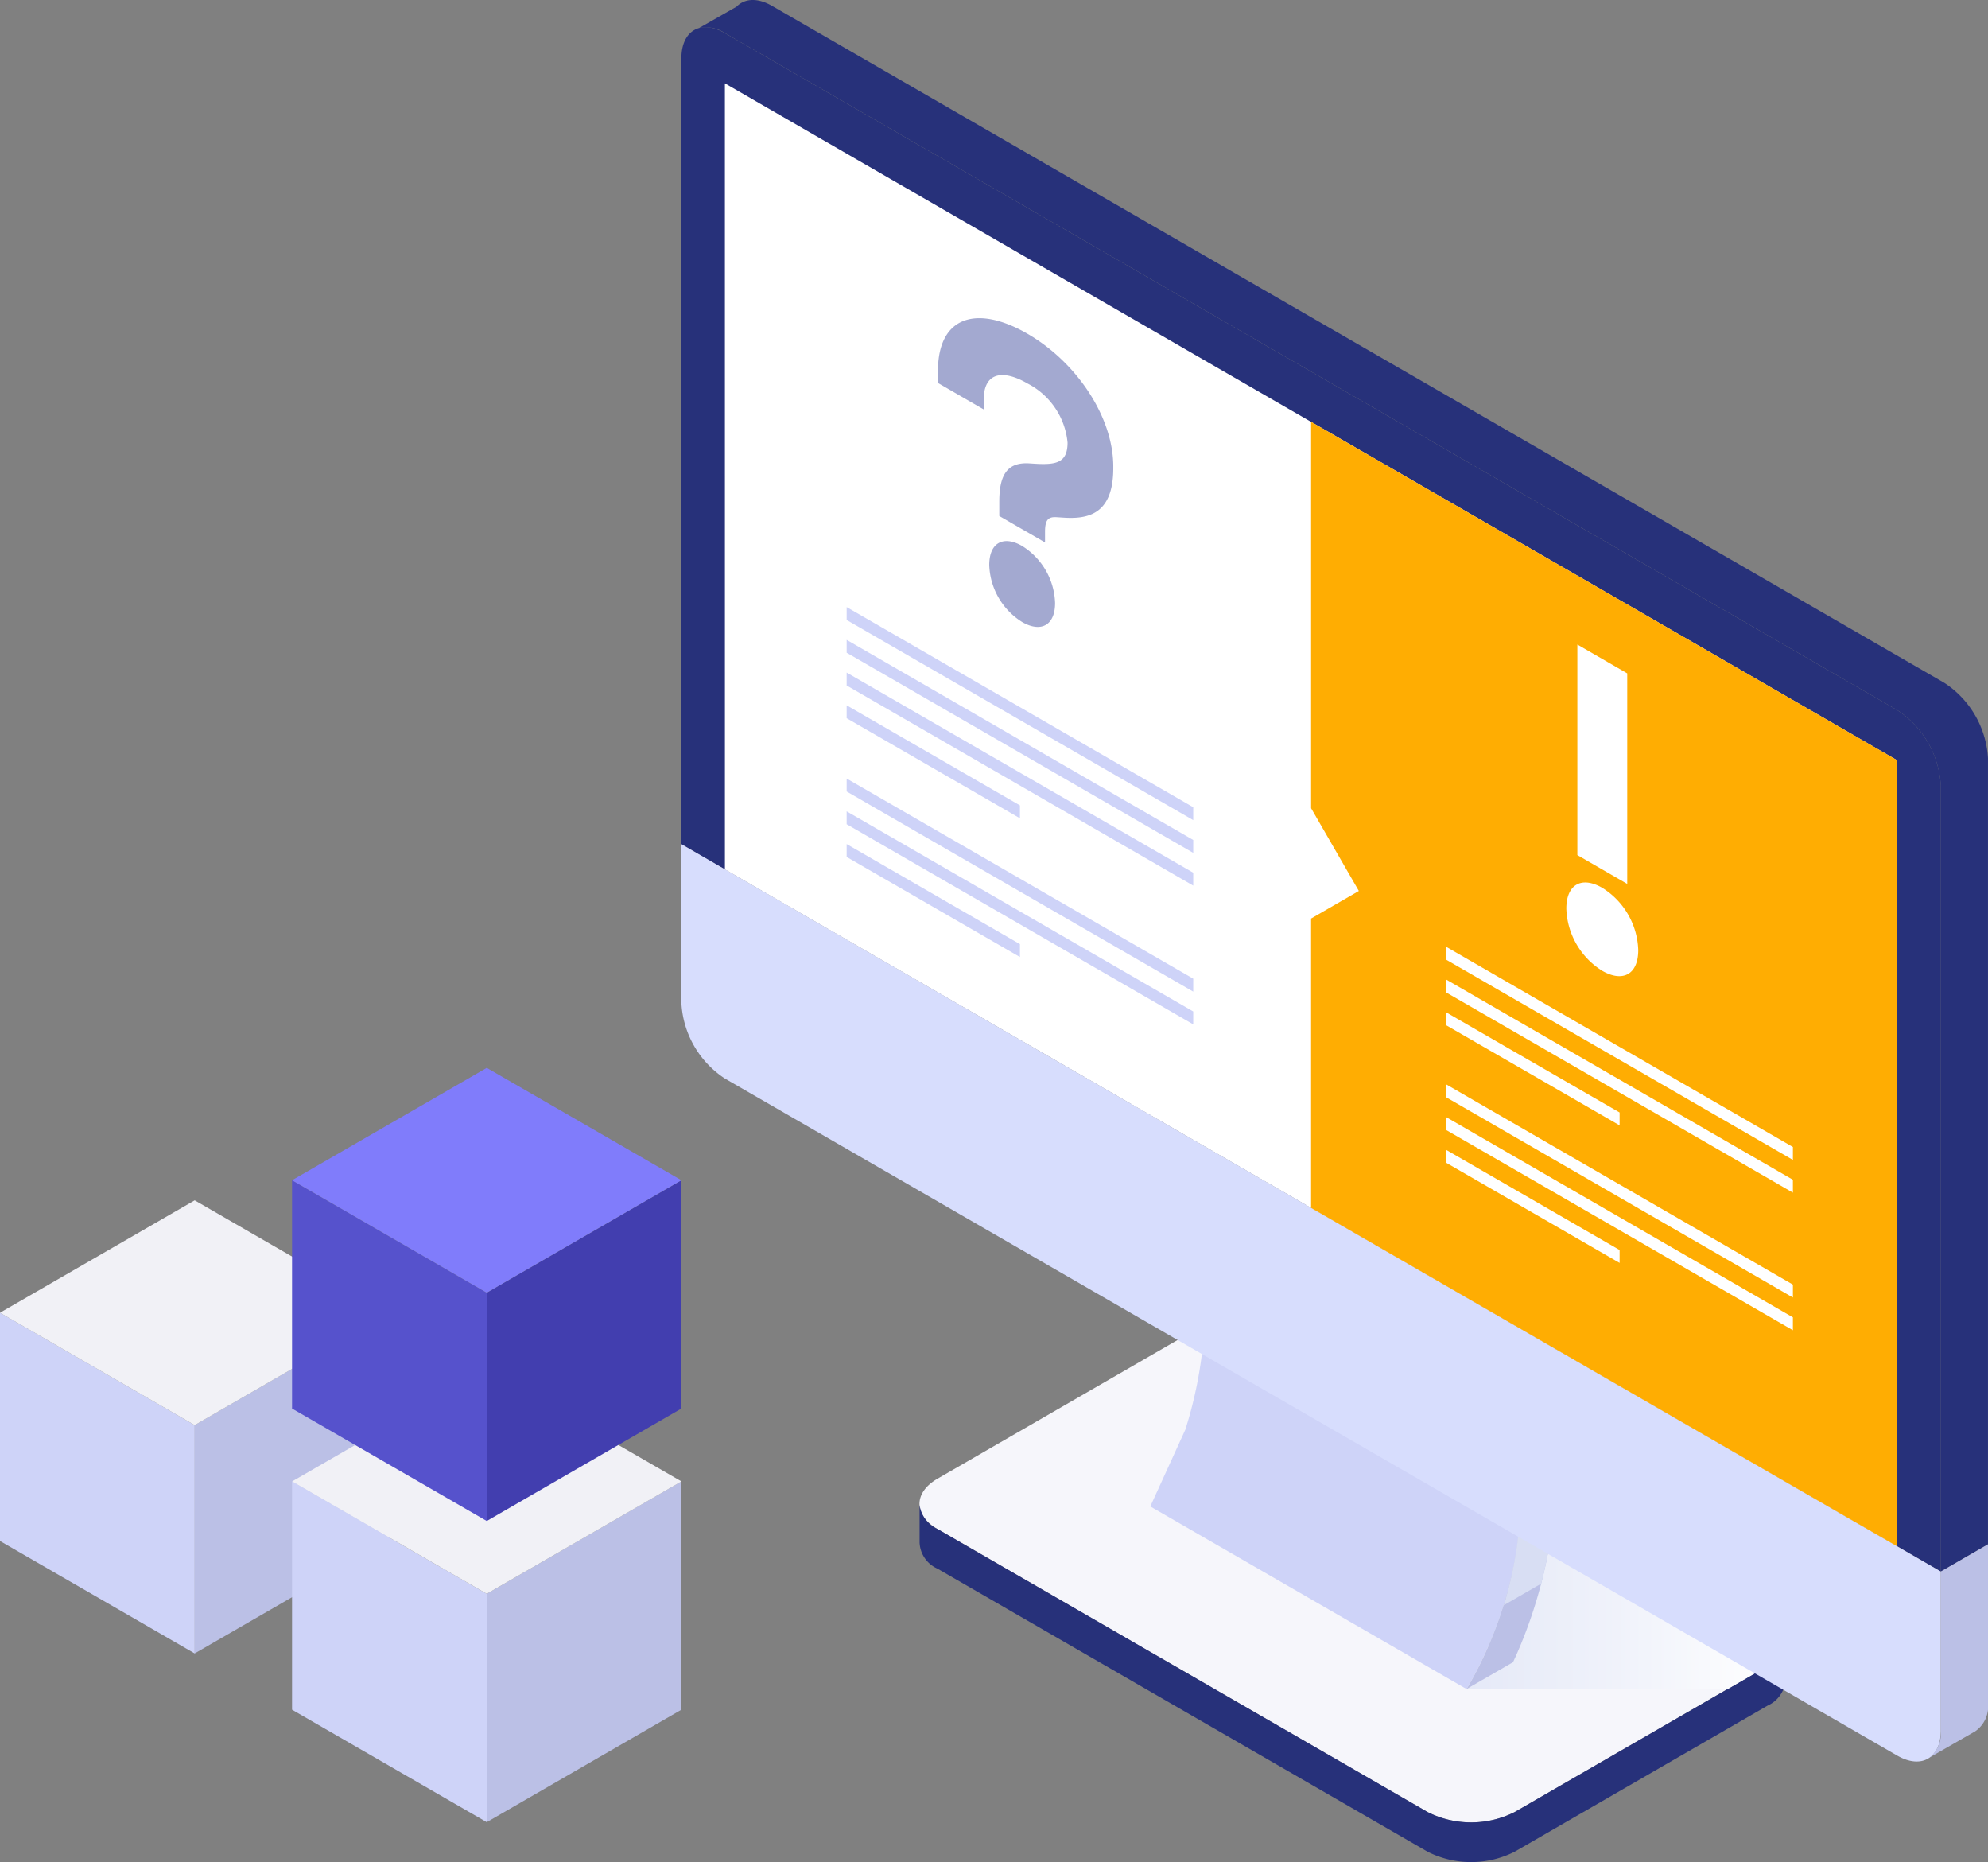 <svg xmlns="http://www.w3.org/2000/svg" xmlns:xlink="http://www.w3.org/1999/xlink" width="171.389" height="160.497" viewBox="0 0 171.389 160.497"><rect x="0" y="0" width="171.389" height="160.497" fill="#808080" stroke="none"/><defs><linearGradient id="a" y1="0.5" x2="1" y2="0.5" gradientUnits="objectBoundingBox"><stop offset="0" stop-color="#dae0f5"/><stop offset="0.319" stop-color="#e0e5f6"/><stop offset="0.765" stop-color="#f2f4fb"/><stop offset="1" stop-color="#fff"/></linearGradient></defs><g transform="translate(-325.755 -630.752)"><g transform="translate(-579.26 -769.438)"><g transform="translate(905.015 1503.648)"><path d="M1110.2,1518.621l16.781-9.693v-19.676l-16.781,9.688Z" transform="translate(-1093.416 -1479.565)" fill="#bbc0e6"/><path d="M1081.8,1518.621l-16.786-9.693v-19.676l16.786,9.688Z" transform="translate(-1065.015 -1479.565)" fill="#ced3f8"/><path d="M1081.8,1482.549l-16.786-9.688,16.786-9.688,16.781,9.688Z" transform="translate(-1065.015 -1463.173)" fill="#f1f1f6"/></g><g transform="translate(930.194 1518.187)"><path d="M1177.982,1557.759l16.781-9.692V1528.39l-16.781,9.688Z" transform="translate(-1161.197 -1518.702)" fill="#bbc0e6"/><path d="M1149.581,1557.759l-16.786-9.692V1528.39l16.786,9.688Z" transform="translate(-1132.796 -1518.702)" fill="#ced3f8"/><path d="M1149.581,1521.686,1132.8,1512l16.786-9.688,16.781,9.688Z" transform="translate(-1132.796 -1502.311)" fill="#f1f1f6"/></g><g transform="translate(930.194 1492.231)"><path d="M1177.982,1487.882l16.781-9.692v-19.679l-16.781,9.69Z" transform="translate(-1161.197 -1448.826)" fill="#423eaf"/><path d="M1149.581,1487.882l-16.786-9.692v-19.679l16.786,9.69Z" transform="translate(-1132.796 -1448.826)" fill="#5652cc"/><path d="M1149.581,1451.813l-16.786-9.69,16.786-9.686,16.781,9.686Z" transform="translate(-1132.796 -1432.437)" fill="#807cfb"/></g></g><g transform="translate(-1379.34 413.297)"><g transform="translate(1763.84 217.455)"><g transform="translate(20.525 113.967)"><path d="M1869.762,676.795a8.327,8.327,0,0,1,7.5,0l42.259,24.4c2.064,1.193,2.064,3.141,0,4.332l-21.808,12.593a8.338,8.338,0,0,1-7.5,0l-42.26-24.4c-2.064-1.19-2.064-3.138,0-4.331Z" transform="translate(-1846.404 -675.902)" fill="#f6f6fb"/><path d="M1847.972,741.308l42.26,24.4a8.337,8.337,0,0,0,7.5,0l21.808-12.593a2.674,2.674,0,0,0,1.54-2.072c.006,0,.006,3.324.006,3.324a2.626,2.626,0,0,1-1.546,2.168l-21.808,12.593a8.323,8.323,0,0,1-7.5,0l-42.26-24.4a2.571,2.571,0,0,1-1.539-2.258v-3.235A2.671,2.671,0,0,0,1847.972,741.308Z" transform="translate(-1846.424 -723.492)" fill="#27317a"/></g><path d="M1972.995,730.457l-.369,0h-19.511a2.754,2.754,0,0,0,1.528,1.941l23.284,13.443-.166.36-4.01,2.313h22.5l4.008-2.313Z" transform="translate(-1906.062 -602.925)" fill="url(#a)" style="mix-blend-mode:multiply;isolation:isolate"/><g transform="translate(40.425 110.04)"><path d="M1929.47,673.3a36.046,36.046,0,0,0,1.7-11.466l3-1.732c0,.767,0,1.934-.1,3.406l24.365,14.067a34.3,34.3,0,0,1-4.717,18.073l-27.264-15.739Z" transform="translate(-1926.454 -660.107)" fill="#ced3f8"/><path d="M1945.428,661.838l27.264,15.741,3-1.731-27.263-15.742Z" transform="translate(-1940.711 -660.107)" fill="#c6b4bb"/><path d="M2036.126,743.234a34.3,34.3,0,0,0,4.717-18.073l3-1.731a40.25,40.25,0,0,1-3.708,17.49Z" transform="translate(-2008.862 -707.688)" fill="#bbc0e6"/><path d="M2049.053,750.857l3.223-1.861a40.138,40.138,0,0,0,1.046-5.8l-3.032,1.753A34.729,34.729,0,0,1,2049.053,750.857Z" transform="translate(-2018.576 -722.539)" fill="#d8def3" style="mix-blend-mode:multiply;isolation:isolate"/></g><path d="M1763.84,229.564c0-2.383,1.688-3.357,3.75-2.165l101.076,58.355a8.322,8.322,0,0,1,3.751,6.5V360l-108.575-62.684Z" transform="translate(-1763.84 -224.545)" fill="#27317a"/><path d="M1776.2,217.962l101.076,58.355a8.321,8.321,0,0,1,3.751,6.5v67.75l-4.068,2.346V285.161a8.322,8.322,0,0,0-3.75-6.5l-101.076-58.355a2.9,2.9,0,0,0-2.246-.422l3.253-1.852C1773.824,217.319,1774.943,217.234,1776.2,217.962Z" transform="translate(-1768.386 -217.455)" fill="#27317a"/><path d="M1872.416,572.866v13.7c0,2.382-1.688,3.356-3.751,2.165L1767.59,530.374a8.322,8.322,0,0,1-3.75-6.5v-13.7Z" transform="translate(-1763.84 -437.412)" fill="#d7ddfd"/><path d="M2197.743,768.943v-13.7l4.068-2.347v13.7a2.621,2.621,0,0,1-1.115,2.427l-3.9,2.236A2.741,2.741,0,0,0,2197.743,768.943Z" transform="translate(-2089.166 -619.791)" fill="#bbc0e6"/><path d="M1778.926,314.107,1880,372.462v-67.75l-101.076-58.356Z" transform="translate(-1775.175 -239.172)" fill="#fff"/></g><g transform="translate(1778.087 244.881)"><path d="M1982.218,363.728v33.3h0l4.116,7.131-4.117,2.377h0v24.937l50.538,29.178v-67.75Z" transform="translate(-1942.177 -354.792)" fill="#ffad02"/><path d="M1860.526,329.116c4.241,2.449,7.408,7.175,7.408,11.452v.137c0,4.07-2.271,4.415-4.391,4.26l-.538-.034c-.717-.034-.956.275-.956,1.276v.9l-3.943-2.277v-1.242c0-2.345.716-3.414,2.6-3.293l.538.034c1.791.1,2.747-.1,2.747-1.828a6.41,6.41,0,0,0-3.465-5.1c-2.15-1.242-3.764-.931-3.764,1.414v.828l-3.943-2.277v-1.035C1852.82,327.564,1856.224,326.632,1860.526,329.116Zm-.448,18.3a6.015,6.015,0,0,1,2.838,4.915c0,1.931-1.225,2.569-2.838,1.638a6.015,6.015,0,0,1-2.838-4.916C1857.24,347.121,1858.465,346.483,1860.078,347.414Z" transform="translate(-1844.947 -327.781)" fill="#a3a9d0"/><path d="M2073.838,461.9a6.565,6.565,0,0,1,3.1,5.365c0,2.108-1.337,2.8-3.1,1.788a6.565,6.565,0,0,1-3.1-5.364C2070.741,461.579,2072.077,460.882,2073.838,461.9Zm2.151-18.484v18.146l-4.3-2.485V440.93Z" transform="translate(-2008.694 -412.802)" fill="#fff"/><g transform="translate(0 24.901)"><path d="M1851.028,446.31l-29.879-17.25v-1.112l29.88,17.25Z" transform="translate(-1821.149 -427.948)" fill="#ced3f8"/><path d="M1851.028,457.66l-29.879-17.25V439.3l29.88,17.25Z" transform="translate(-1821.149 -436.476)" fill="#ced3f8"/><path d="M1851.028,469.012l-29.88-17.25V450.65l29.88,17.25Z" transform="translate(-1821.149 -445.006)" fill="#ced3f8"/><path d="M1836.088,471.737l-14.94-8.625V462l14.94,8.625Z" transform="translate(-1821.149 -453.535)" fill="#ced3f8"/></g><g transform="translate(0 39.681)"><path d="M1851.028,505.766l-29.879-17.25V487.4l29.88,17.25Z" transform="translate(-1821.149 -487.403)" fill="#ced3f8"/><path d="M1851.028,517.118l-29.88-17.25v-1.112l29.88,17.25Z" transform="translate(-1821.149 -495.933)" fill="#ced3f8"/><path d="M1836.088,519.843l-14.94-8.625v-1.111l14.94,8.625Z" transform="translate(-1821.149 -504.462)" fill="#ced3f8"/></g><g transform="translate(51.698 54.187)"><path d="M2058.99,564.118l-29.879-17.25v-1.112l29.88,17.25Z" transform="translate(-2029.111 -545.756)" fill="#fff"/><path d="M2058.99,575.47l-29.88-17.25v-1.112l29.88,17.25Z" transform="translate(-2029.111 -554.286)" fill="#fff"/><path d="M2044.05,578.2l-14.94-8.625v-1.111l14.94,8.625Z" transform="translate(-2029.111 -562.815)" fill="#fff"/></g><g transform="translate(51.698 66.045)"><path d="M2058.99,611.816l-29.879-17.25v-1.112l29.88,17.25Z" transform="translate(-2029.111 -593.453)" fill="#fff"/><path d="M2058.99,623.167l-29.88-17.25v-1.112l29.88,17.25Z" transform="translate(-2029.111 -601.983)" fill="#fff"/><path d="M2044.05,625.893l-14.94-8.625v-1.111l14.94,8.625Z" transform="translate(-2029.111 -610.512)" fill="#fff"/></g></g></g></g></svg>